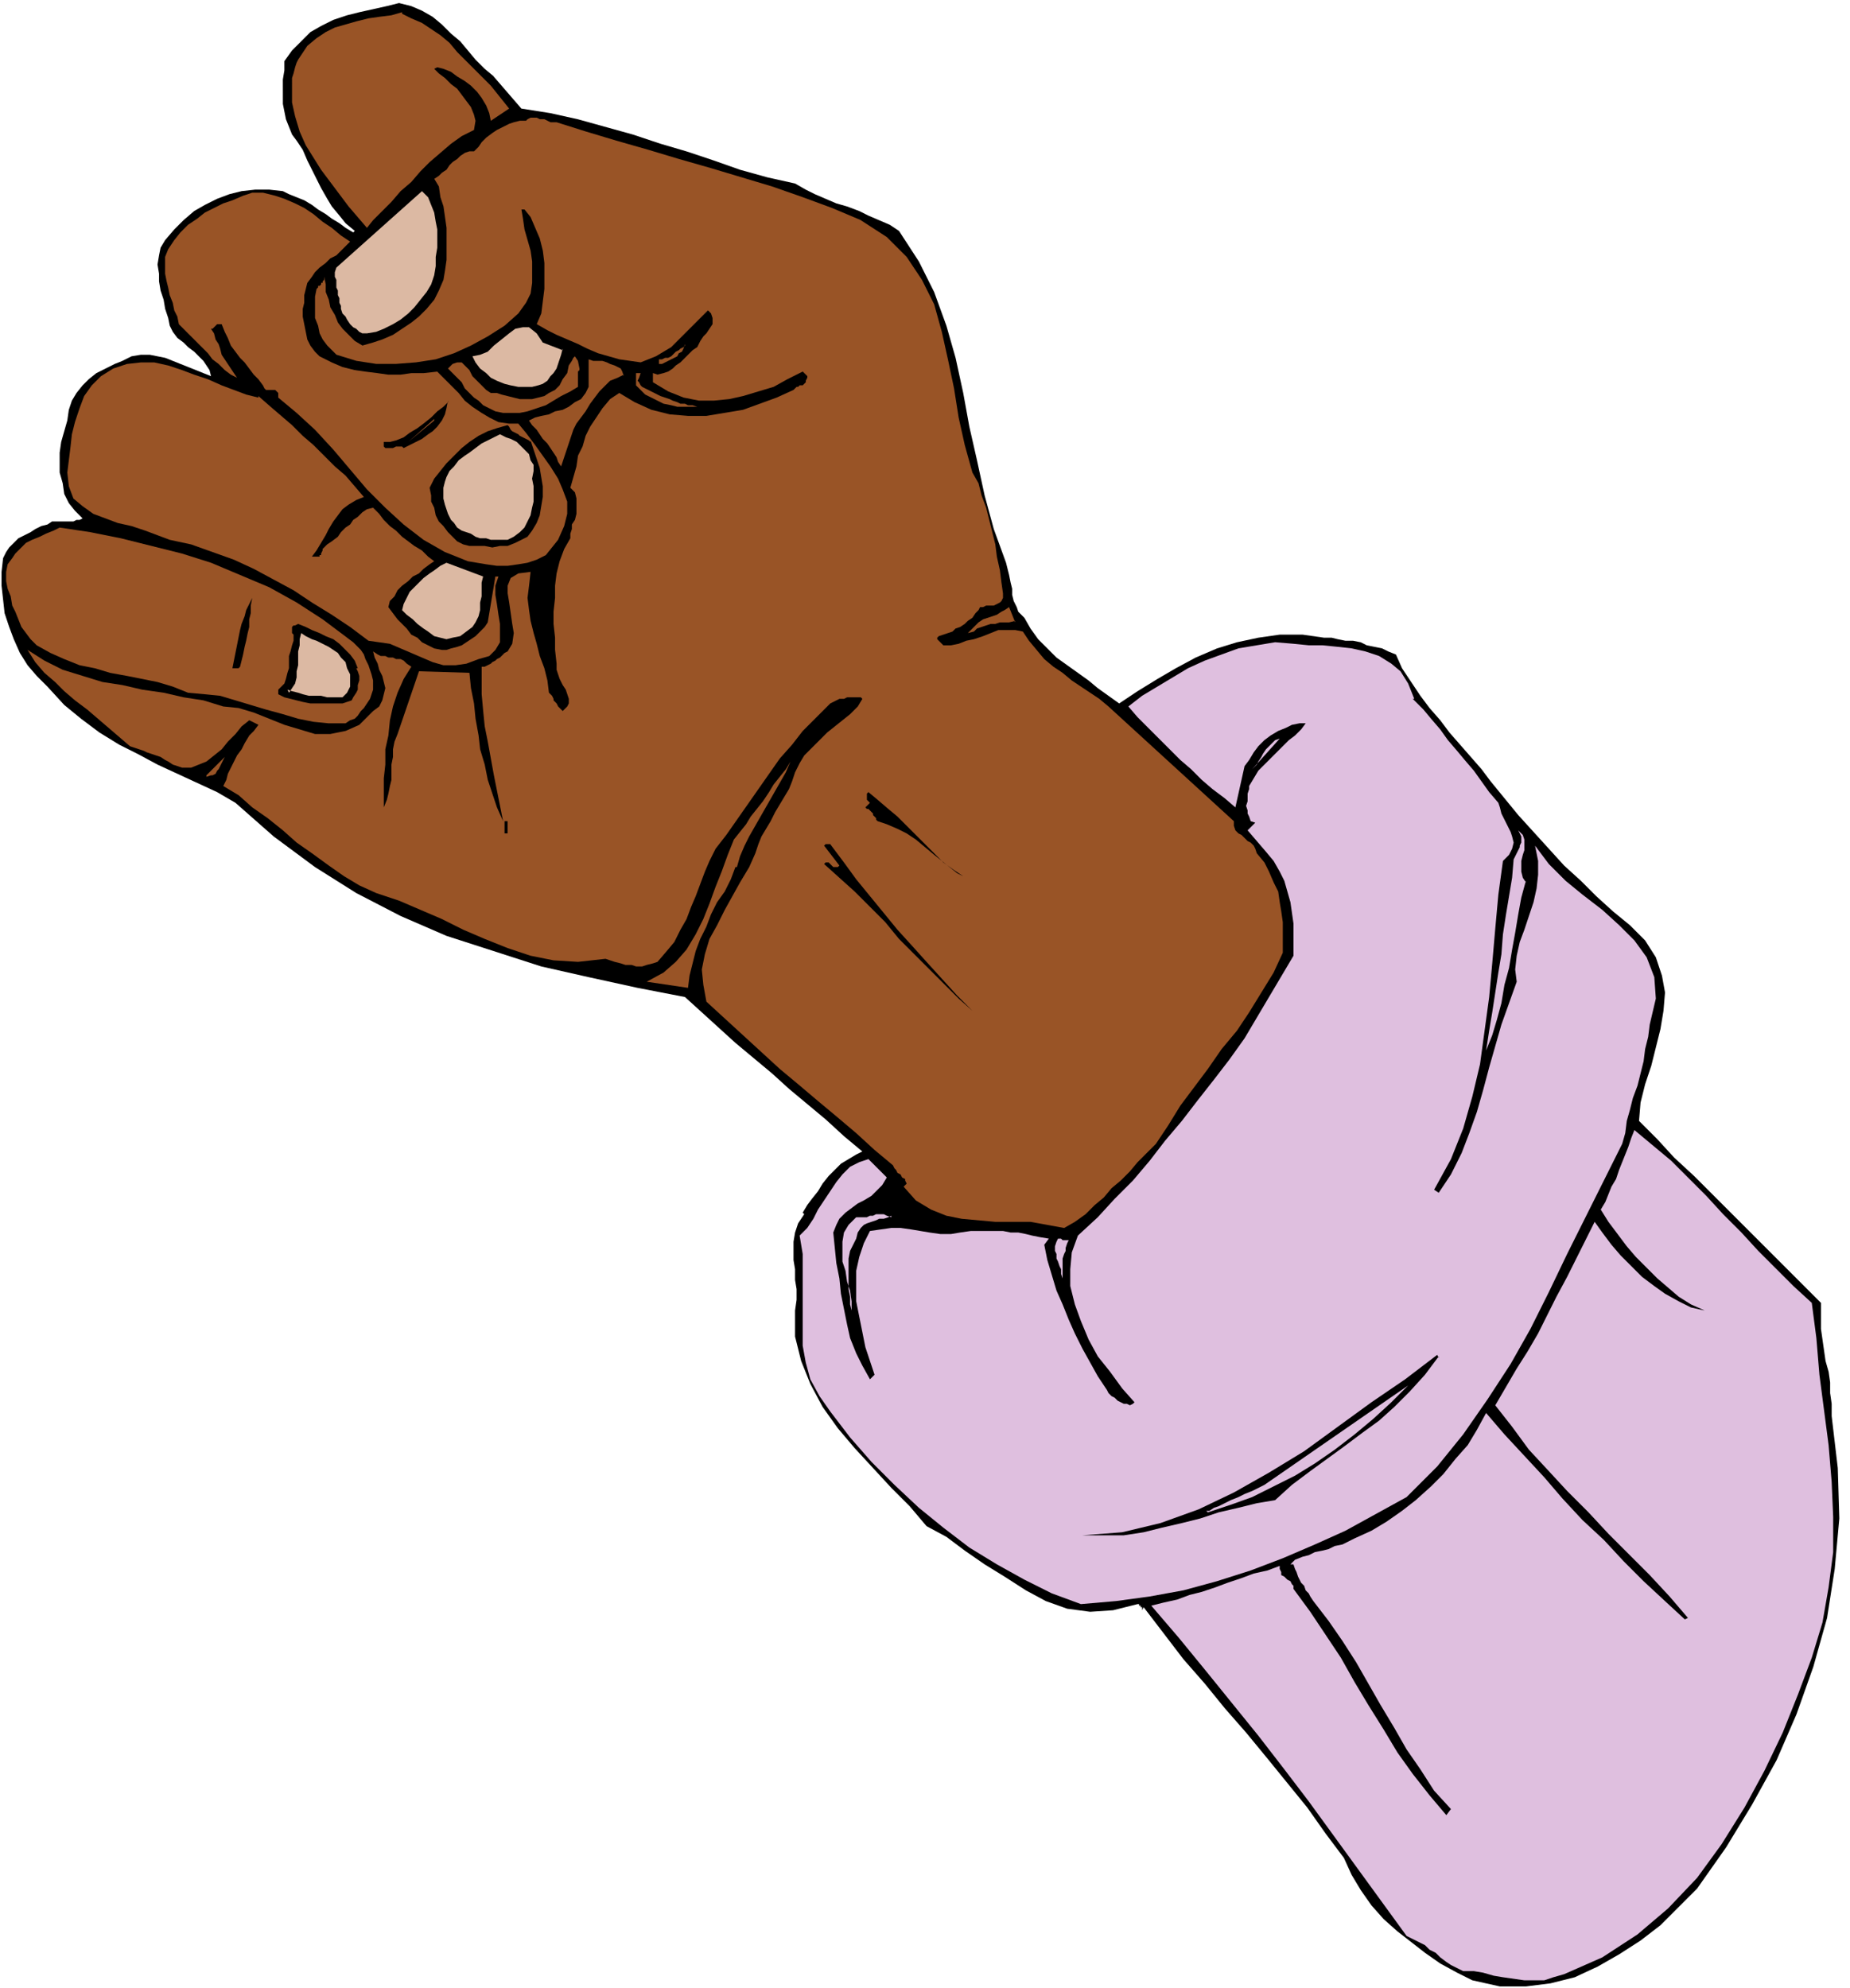 <svg xmlns="http://www.w3.org/2000/svg" fill-rule="evenodd" height="173.333" preserveAspectRatio="none" stroke-linecap="round" viewBox="0 0 1210 1300" width="161.333"><style>.pen1{stroke:none}.brush2{fill:#000}.brush3{fill:#995426}.brush4{fill:#dcb9a3}.brush5{fill:#dfbfdf}</style><path class="pen1 brush2" fill-rule="nonzero" d="m322 49 19 22 19 3 18 4 18 5 18 5 18 6 17 5 18 6 17 6 18 5 18 4 7 4 6 3 7 3 7 3 7 2 8 3 6 3 7 3 7 3 6 4 13 20 10 20 8 22 6 21 5 23 4 22 5 22 5 23 6 22 8 22 1 4 1 4 1 5 1 4v4l1 4 2 4 1 3 2 2 2 2 4 7 5 7 6 6 6 6 7 5 7 5 7 5 6 5 7 5 7 5 12-8 13-8 12-7 13-7 14-6 13-4 14-3 14-2h15l14 2h5l4 1 5 1h5l5 1 4 2 5 1 5 1 4 2 5 2 4 9 6 9 6 9 6 8 7 8 6 8 7 8 7 8 7 8 6 8 9 11 9 11 10 11 10 11 10 11 11 10 10 10 11 10 11 9 10 10 7 11 4 12 2 11-1 12-2 12-3 12-3 12-4 12-3 12-1 12 12 12 11 12 13 12 12 12 12 12 12 12 12 12 12 12 12 12 11 11v17l1 7 1 7 1 7 2 7 1 7v7l1 7v8l4 34 1 33-3 33-5 32-9 32-11 31-13 30-16 29-17 28-19 27-12 12-12 12-13 10-14 9-14 8-15 7-16 4-16 2h-17l-18-4-10-5-11-6-10-7-9-7-9-7-9-8-8-9-7-10-6-10-5-11-12-16-12-17-13-16-13-16-14-17-14-16-13-16-14-16-13-17-13-17-1 2v-2h-1v-1h-1v-1h-1l-16 4-15 1-15-2-14-5-13-7-14-9-13-8-13-9-12-9-13-7-11-13-12-12-12-13-12-13-11-13-10-14-8-15-6-15-4-16v-17l1-7v-7l-1-6v-7l-1-6v-12l1-6 2-6 4-6-1-1 3-5 3-4 4-5 3-5 4-5 4-4 4-4 5-3 5-3 4-2-12-10-12-11-12-10-12-10-11-10-12-10-12-10-11-10-11-10-11-10-31-6-32-7-31-7-31-10-31-10-30-13-29-15-27-17-27-20-25-22-12-7-13-6-13-6-13-6-13-7-12-6-13-8-12-9-11-9-11-12-7-7-6-7-5-8-4-9-3-8-3-9-1-9-1-9v-9l1-9 2-4 2-3 3-3 3-3 4-2 4-2 3-2 4-2 4-1 3-2h14l2-1h2l2-1-5-5-4-5-3-6-1-7-2-7v-13l1-7 2-7 2-7 1-7 2-6 3-5 4-5 4-4 5-4 6-3 6-3 5-2 6-3 6-1h6l5 1 5 1 5 2 5 2 5 2 5 2 5 2 5 2-1-4-2-3-2-3-3-3-3-3-4-3-3-3-4-3-3-4-2-4-1-5-2-6-1-6-2-6-1-6v-5l-1-6 1-6 1-5 3-5 6-7 6-6 7-6 7-4 8-4 8-3 8-2 9-1h9l9 1 4 2 5 2 5 2 5 3 4 3 5 3 4 3 5 3 4 3 5 3 1-1-6-5-4-5-5-6-3-5-4-7-3-6-3-6-3-6-3-7-4-6-3-4-2-5-2-5-1-5-1-5V52l1-6v-6l5-7 6-6 6-6 7-4 8-4 9-3 8-2 9-2 9-2 8-2 8 2 7 3 7 4 6 5 6 6 6 5 5 6 5 6 6 6 6 5z"/><path class="pen1 brush3" fill-rule="nonzero" d="m263 9 6 3 7 3 6 4 6 4 6 5 5 6 6 6 5 5 6 6 5 5 12 15-12 8-1-5-2-5-3-5-3-4-4-4-4-3-5-3-4-3-5-2-4-1-2 1 3 3 4 3 4 4 4 3 3 4 3 4 3 4 2 5 1 4-1 6-8 4-7 5-7 6-7 6-6 6-6 7-7 6-6 7-6 6-6 6-4 5-6-7-6-7-6-8-6-8-6-8-5-8-5-8-4-9-3-10-2-9V51l1-3 1-4 1-3 1-2 2-3 4-6 6-5 6-4 6-3 7-2 7-2 8-2 7-1 8-1 7-2v2zm300 135 17 11 13 13 10 15 8 16 5 18 4 18 4 19 3 19 4 18 5 18 4 7 2 8 3 8 2 8 2 8 2 8 1 8 2 9 1 8 1 7v3l-1 2-1 1-2 1-2 1h-5l-2 1h-2l-1 2-2 2-2 3-3 2-2 2-3 2-3 1-2 2-3 1-3 1-3 1-1 1v1l1 1 1 1 1 1 1 1h5l5-1 5-2 5-1 6-2 5-2 5-2h11l5 1 4 6 5 6 5 6 6 5 6 4 6 5 6 4 6 4 6 4 6 5 82 75v3l1 3 2 2 2 1 2 2 2 2 2 1 2 2 1 2 1 3 5 6 3 6 3 7 3 6 1 7 1 6 1 7v20l-6 13-8 13-8 13-8 12-10 12-9 13-9 12-9 12-8 13-8 12-6 6-6 6-5 6-6 6-6 5-5 6-6 5-6 6-7 5-7 4-11-2-11-2h-23l-11-1-11-1-10-2-10-4-10-6-8-9 1-1 1-1-1-2v-1l-2-1-1-2-2-1-1-2-1-1-1-2-12-10-12-11-13-11-12-10-13-11-12-10-12-11-12-11-12-11-12-11-2-11-1-10 2-10 3-10 5-9 5-10 5-9 5-9 6-10 4-9 2-6 2-5 3-5 3-5 3-6 3-5 3-5 3-5 2-5 2-6 3-6 3-5 5-5 5-5 5-5 5-4 5-4 5-4 5-5 3-5-1-1h-9l-2 1h-3l-2 1-2 1-2 1-9 9-9 9-7 9-8 9-7 10-7 10-7 10-7 10-7 10-7 9-4 8-3 7-3 8-3 8-3 7-3 8-4 7-4 8-5 6-6 7-3 1-4 1-3 1h-4l-3-1h-4l-3-1-4-1-3-1-3-1-18 2-16-1-15-3-15-5-15-6-14-6-14-7-14-6-14-6-15-5-11-5-10-6-10-7-11-8-10-7-9-8-10-8-10-7-9-8-10-6 2-4 1-4 2-4 2-4 2-4 3-4 2-4 3-5 3-3 3-4-6-3-5 4-4 5-5 5-4 5-5 4-5 4-5 2-5 2h-6l-6-2-3-2-2-1-3-2-3-1-3-1-3-1-2-1-3-1-3-1-3-1-7-6-7-6-7-6-7-6-8-6-7-6-6-6-7-6-6-7-5-8 11 7 12 6 13 4 13 4 13 2 13 3 14 2 13 3 13 2 13 4 10 1 10 3 10 4 10 4 10 3 10 3h10l10-2 9-4 9-9 4-3 2-4 1-4 1-4-1-4-1-4-2-4-1-4-2-4-1-4 3 2 2 1h3l2 1h3l2 1h3l2 1 2 2 3 2-5 8-4 9-3 9-2 9-1 10-2 9v10l-1 9v19l2-5 1-4 1-5 1-4v-10l1-5v-5l1-5 2-5 14-41 33 1 1 10 2 10 1 10 2 11 1 9 3 10 2 10 3 9 3 9 4 9-2-10-2-10-2-10-2-11-2-11-2-10-1-10-1-11v-18h2l2-1 2-1 1-1 2-1 1-1 2-1 1-1 2-2 2-1 3-5 1-7-1-6-1-7-1-7-1-6v-5l2-5 5-3 8-1-1 9-1 8 1 8 1 7 2 8 2 7 2 8 3 8 2 8 1 8 1 1 1 1 1 2v1l1 1 1 1 1 2 1 1 1 1 1 1 3-3 1-2v-3l-1-3-1-3-2-3-2-4-1-3-1-3v-4l-1-9v-8l-1-9v-8l1-9v-8l1-8 2-8 3-8 4-7v-3l1-3v-3l2-3 1-4v-10l-1-4-3-3 2-7 2-7 1-7 3-6 2-7 3-6 4-6 4-6 5-6 6-4 10 6 11 5 12 3 12 1h12l12-2 12-2 11-4 11-4 11-5 1-1 1-1h1l1-1h2l1-1 1-1v-1l1-2v-1l-3-3-10 5-9 5-10 3-10 3-9 2-10 1h-10l-10-2-10-4-10-6v-6l3 1 4-1 3-1 3-2 2-2 3-2 3-3 2-2 3-3 3-2 1-2 1-2 2-3 2-2 2-3 2-3v-4l-1-3-2-2-4 4-4 4-4 4-4 4-4 4-4 4-5 3-5 3-5 2-5 2-7-1-7-1-7-2-7-2-7-3-6-3-7-3-7-3-6-3-7-4 3-7 1-8 1-8v-17l-1-8-2-8-3-7-3-7-4-5h-2l1 6 1 7 2 7 2 7 1 7v14l-1 7-3 6-5 7-9 8-11 7-11 6-11 5-12 4-13 2-13 1h-13l-13-2-13-4-3-3-3-3-3-4-2-4-1-5-2-5v-14l1-5 1-1v-1h1l1-1v-1h1v-1l1-1v-2l1 5v5l2 5 1 5 3 5 2 5 3 4 4 4 4 4 5 3 7-2 6-2 7-3 6-4 6-4 5-4 5-5 5-6 3-6 3-7 1-6 1-7v-21l-1-7-1-7-2-6-1-7-3-5 3-2 2-2 3-2 2-3 2-2 3-2 2-2 3-2 3-1h3l3-3 2-3 3-3 4-3 3-2 4-2 4-2 3-1 4-1h4l1-1 2-1h4l2 1h3l2 1 2 1h4l19 6 20 6 21 6 20 6 21 6 20 6 20 6 20 7 19 7 19 8z"/><path class="pen1 brush4" fill-rule="nonzero" d="m284 180-2 6-3 5-4 5-4 5-4 4-5 4-5 3-6 3-5 2-6 1h-3l-2-1-2-2-2-1-2-2-2-3-1-2-2-2-1-3v-2l-1-2v-3l-1-2v-3l-1-2v-5l-1-2v-3l1-3 56-50 4 4 2 5 2 5 1 6 1 5v12l-1 6v6l-1 6z"/><path class="pen1 brush3" fill-rule="nonzero" d="m229 158-3 3-3 3-3 3-4 2-3 3-4 3-3 3-2 3-3 4-1 4-1 4v5l-1 4v5l1 5 1 5 1 5 2 4 3 4 3 3 8 4 7 3 8 2 7 1 8 1 7 1h8l7-1h8l9-1 4 4 5 5 5 5 4 5 5 4 6 4 5 3 6 3 7 1h6l5 6 6 8 5 7 5 7 5 8 3 7 3 8v8l-2 8-4 9-4 5-4 5-6 3-6 2-6 1-7 1h-7l-7-1-6-1-6-1-15-6-14-8-13-10-12-11-12-12-11-13-11-13-12-13-12-11-12-10v-3l-1-1-1-1h-6l-1-1-1-2-3-4-3-3-3-4-3-4-3-3-3-4-3-4-2-5-2-4-2-5h-3l-1 1-1 1-1 1h-1l2 3 1 4 2 3 1 3 1 4 2 3 2 3 2 3 2 3 2 3-4-2-4-3-4-4-4-3-3-4-4-4-4-4-3-3-4-4-4-4-1-5-2-4-1-5-2-5-1-5-1-4-1-5v-11l2-5 4-6 4-5 5-5 6-4 5-4 6-3 6-3 6-2 7-3 6-2h7l8 2 6 2 7 3 6 3 6 4 6 5 6 4 6 5 6 4z"/><path class="pen1 brush4" fill-rule="nonzero" d="m368 228-1 4-1 3-1 3-1 3-2 3-2 2-2 3-3 2-3 1-4 1h-9l-5-1-4-1-5-2-4-2-3-3-4-3-3-4-2-4 5-1 5-2 4-4 5-4 5-4 4-3 5-1h4l5 4 4 6 13 5z"/><path class="pen1 brush3" fill-rule="nonzero" d="m448 225-1 3-1 2-2 1-1 2-2 1-2 1-2 1-2 1-2 1h-2v-3h2l2-1h2l2-1 2-2 1-1 2-1 1-1 2-1 1-1zm-69 16v1l-1 1v10l-5 3-6 3-5 3-5 3-6 2-6 2-5 1h-11l-5-1-4-2-4-2-3-3-3-2-3-3-3-3-2-4-3-3-3-3-3-3 3-3 3-1h3l2 2 3 3 2 4 3 3 3 3 3 3 3 2h4l3 1 4 1 4 1 4 1h8l4-1 4-1 3-2 4-2 3-3 2-4 3-4 1-5 2-3 1-2 1-1 2 3 1 5zm-210 18 8 7 7 6 7 6 7 7 7 6 7 7 7 7 7 6 6 7 6 7-5 2-5 3-4 3-3 4-3 4-3 5-2 4-3 5-3 5-3 4h5v-1h1v-1l1-2v-1l1-1 2-2 3-2 4-3 2-3 3-3 3-2 2-3 3-2 3-3 3-2 4-1 4 4 3 4 4 4 4 3 4 4 4 3 4 3 5 3 4 4 4 3-3 2-4 3-3 3-4 2-3 3-4 3-3 3-2 4-3 3-1 4 3 4 3 4 3 3 3 3 3 4 4 2 3 3 4 2 4 2 5 1h3l3-1 4-1 3-1 3-2 3-2 3-2 3-3 3-3 2-3 5-30h2l-2 6v6l1 6 1 7 1 6v12l-3 5-4 4-7 2-8 3-7 1h-8l-7-2-7-3-7-3-7-3-7-3-7-1-7-1-12-9-12-8-13-8-12-8-13-7-13-7-13-6-14-5-14-5-14-3-8-3-8-3-9-3-9-2-8-3-8-3-7-5-6-5-3-8-1-9 1-8 1-8 1-9 2-8 3-9 3-8 5-7 6-6 8-5 9-3 9-1h9l9 2 9 3 8 3 9 3 9 4 8 3 8 3 8 2z"/><path class="pen1 brush3" fill-rule="nonzero" d="m408 245-4 2-5 2-3 3-4 4-3 4-3 4-3 5-3 4-3 4-2 4-8 24-2-3-1-3-2-3-2-3-2-3-3-3-2-3-2-3-3-3-2-3 4-2 4-1 5-1 4-2 5-1 4-2 4-3 4-2 3-4 2-4v-18l3 1h6l3 1 2 1 3 1 2 1 2 1 1 2 1 3zm11-1-1 3-1 2 1 1 1 2 1 1 2 1 2 1 2 1 2 1 2 1 2 1 3 1 3 1 2 1 3 1 2 1h3l2 1h3l3 1h-13l-4-1-5-1-4-2-4-2-4-2-3-3-3-3v-8h3z"/><path class="pen1 brush2" fill-rule="nonzero" d="m293 262-1 5-1 4-2 4-3 4-3 3-3 2-4 3-4 2-4 2-4 2-1-1h-4l-2 1h-5l-1-1v-3h4l4-1 5-2 4-3 5-3 4-3 5-4 4-4 4-3 3-3z"/><path class="pen1 brush3" fill-rule="nonzero" d="m284 274-17 15 17-14z"/><path class="pen1 brush2" fill-rule="nonzero" d="m347 288 2 6 2 6 2 6 1 6 1 6v7l-1 6-1 6-2 5-3 5-3 4-4 2-4 2-5 2h-5l-5 1-5-1h-10l-4-1-4-2-3-3-3-3-3-4-3-3-2-4-1-5-2-4v-4l-1-5 3-6 4-5 4-5 5-5 5-5 5-4 6-4 6-3 6-2 7-2 1 1 1 2 1 1 2 1 2 1 1 1 2 1 2 1 2 1 1 1z"/><path class="pen1 brush4" fill-rule="nonzero" d="m348 313 1 5v10l-1 4-1 5-2 4-2 4-3 3-4 3-4 2h-11l-3-1h-4l-3-1-3-2-3-1-3-1-3-2-2-3-2-2-2-4-1-3-1-3-1-4v-7l1-4 1-3 2-4 3-3 3-4 4-3 3-2 4-3 4-3 4-2 4-2 4-2 4 2 3 1 4 2 3 3 2 2 3 3 1 4 2 3v4l-1 5z"/><path class="pen1 brush3" fill-rule="nonzero" d="m227 417 4 3 2 2 3 3 2 3 1 3 2 4 1 3 1 3 1 4v6l-1 3-1 3-2 3-2 3-2 2-2 3-2 2-3 1-3 2h-11l-10-1-10-2-10-3-11-3-10-3-10-3-10-3-10-1-11-1-10-4-10-3-10-2-10-2-11-2-10-3-10-2-10-4-9-4-9-5-4-4-3-4-3-4-2-5-2-5-2-4-1-6-2-5-1-5v-6l1-5 3-4 2-3 4-4 3-3 4-2 5-2 4-2 5-2 4-2 20 3 20 4 20 5 20 5 19 6 19 8 19 8 18 10 17 11 16 12z"/><path class="pen1 brush4" fill-rule="nonzero" d="m316 377-1 4v9l-1 4v5l-1 4-2 4-2 3-4 3-4 3-5 1-4 1-4-1-4-1-4-3-3-2-4-3-3-3-4-3-3-3 1-4 2-4 2-4 3-3 3-3 3-3 4-3 3-2 4-3 4-2 24 9z"/><path class="pen1 brush2" fill-rule="nonzero" d="M157 435v1l-1 1h-4l1-5 1-5 1-5 1-5 1-5 1-4 2-5 1-4 2-4 2-4-1 5v5l-1 4v5l-1 4-1 5-1 4-1 5-1 4-1 4z"/><path class="pen1 brush3" fill-rule="nonzero" d="m664 406-4 1h-6l-3 1h-3l-3 1-3 1-3 1-2 2-4 1 3-3 2-2 2-2 3-2 3-1 3-1 3-1 3-2 2-1 3-2 4 10z"/><path class="pen1 brush2" fill-rule="nonzero" d="m233 437 1 2 1 3v3l-1 3v3l-1 2-2 3-1 2-3 1-3 1h-21l-5-1-4-1-4-1-4-1-4-2v-3l2-2 2-2 1-3 1-4 1-3v-8l1-3 1-4 1-3v-4l-1-1v-4l1-1h1l2-1 5 2 4 2 5 2 4 2 5 2 4 3 4 4 3 3 3 4 2 5z"/><path class="pen1 brush4" fill-rule="nonzero" d="m227 437 1 2 1 2v8l-1 2-1 2-1 1-2 2h-10l-4-1h-8l-4-1-3-1-4-1-3-1 1 2 2-3 2-3 1-4v-4l1-4v-9l1-4v-4l1-4 3 2 4 2 3 1 4 2 4 2 3 2 3 2 2 3 3 3 1 4z"/><path class="pen1 brush5" fill-rule="nonzero" d="m924 457 7 7 5 6 6 7 5 7 6 7 5 6 6 7 5 7 5 7 6 7 1 3 1 4 2 4 2 4 2 4 1 3 1 4-1 4-2 4-4 4-3 22-2 22-2 23-2 22-3 22-3 22-5 21-6 21-8 20-11 20 3 2 8-12 7-14 5-13 5-14 4-14 4-15 4-14 4-14 5-14 5-14-1-8 1-9 2-9 3-8 3-9 3-9 2-9 1-9v-9l-2-10 9 12 11 11 11 9 13 10 11 10 10 10 8 11 5 13 1 14-4 17-1 8-2 8-1 8-2 8-2 8-3 8-2 8-2 7-1 8-2 7-12 24-12 24-12 24-12 25-12 24-13 23-15 23-16 23-17 21-20 20-20 11-20 11-20 9-21 9-21 8-22 7-22 6-22 4-22 3-23 2-19-7-18-9-18-10-18-11-17-13-16-13-16-15-15-15-14-16-13-17-7-10-6-11-3-11-2-11v-60l-2-12 5-5 4-6 3-6 4-6 4-6 4-6 4-5 5-5 6-3 6-2 12 12-3 5-4 4-3 3-5 3-4 2-4 3-4 3-4 4-2 4-2 5 1 10 1 10 2 10 1 10 2 10 2 10 2 9 4 10 4 8 5 9 3-3-3-9-3-9-2-10-2-10-2-10v-20l2-9 3-9 4-8 7-1 7-1h6l7 1 6 1 6 1 7 1h7l6-1 7-1h21l5 1h5l5 1 4 1 5 1 6 1-3 4 2 10 3 10 3 10 4 9 4 10 4 9 5 10 5 9 5 9 6 9 1 2 2 2 2 1 2 2 2 1 2 1h2l2 1 2-1 1-1-8-9-8-11-8-10-6-11-5-12-4-11-3-12v-11l1-11 4-11 13-12 11-12 12-12 11-13 10-13 11-13 10-13 11-14 10-13 10-14 32-54v-21l-1-7-1-7-2-7-2-7-3-6-4-7-5-6-12-14 5-5-3-1-1-3-1-2v-2l-1-3 1-3v-5l1-3v-2l3-5 3-5 4-4 4-4 4-4 4-4 4-4 4-3 4-4 3-4h-4l-5 1-4 2-5 2-5 3-4 3-4 4-3 4-3 5-3 4-6 27-7-6-8-6-7-6-7-7-7-6-7-7-7-7-7-7-7-7-6-7 9-7 10-6 10-6 10-6 11-5 11-4 11-4 12-2 12-2 12 1 10 1h9l10 1 9 1 9 2 9 3 8 5 6 5 5 8 4 10z"/><path class="pen1 brush5" fill-rule="nonzero" d="m819 503 1-1 2-2 1-2 2-3 1-2 2-3 2-2 2-2 2-2 3-1-18 20z"/><path class="pen1 brush3" fill-rule="nonzero" d="m135 507 13-13-1 1-1 2-1 2-1 2-1 2-1 1-1 2-2 1h-1l-3 1zm346 60-3 8-4 8-5 7-4 8-3 8-4 8-3 8-2 8-2 8-1 8-27-4 11-6 8-7 7-8 6-10 5-10 4-10 4-11 4-10 4-11 4-10 4-5 4-5 3-5 4-5 4-5 4-6 3-5 4-5 4-5 3-5-3 7-4 7-4 7-4 7-4 7-4 7-4 7-3 6-3 7-2 7z"/><path class="pen1 brush2" fill-rule="nonzero" d="m630 573-4-2-5-4-5-4-5-4-6-5-6-5-6-4-6-3-7-3-6-2-1-1v-1l-1-1-1-1v-1l-1-1-1-1-1-1h-1l-1-1 3-3-1-1-1-1v-4l1-1 6 5 7 6 6 5 6 6 6 6 6 6 6 6 6 6 7 5 6 4zm-300-36h2v8h-2v-8z"/><path class="pen1 brush5" fill-rule="nonzero" d="m998 576-3 11-2 11-2 12-2 11-2 12-3 11-2 12-3 11-3 10-4 10 2-13 2-12 2-13 2-13 2-12 1-13 2-13 2-12 2-12 1-12 1-2 1-2 1-2 1-2v-1l1-2v-4l-1-2-1-2 3 3 1 3v7l-1 3-1 4v7l1 4 2 3z"/><path class="pen1 brush2" fill-rule="nonzero" d="m543 552 9 12 8 11 9 11 9 11 9 11 10 11 9 10 10 11 10 11 10 10-9-8-10-10-9-9-10-10-10-10-9-11-10-10-10-10-10-9-10-9 1-1h2l1 1 1 1 1 1h3l1-1-10-13 1-1h3z"/><path class="pen1 brush5" fill-rule="nonzero" d="m1185 852 3 23 2 24 3 23 3 23 2 24 1 23v23l-3 23-4 23-7 23-9 24-10 25-12 25-13 24-15 24-16 22-19 20-20 17-23 15-25 11-7 2-6 2h-13l-7-1-7-1-6-1-7-2-6-1h-7l-4-2-4-2-3-2-4-3-3-3-4-2-3-3-4-2-4-2-4-2-16-22-16-22-16-22-16-22-16-21-17-22-17-21-17-21-18-22-18-21 8-2 9-2 8-3 8-2 9-3 8-3 9-3 8-3 9-2 8-3v2l1 2v2l2 1 1 1 1 1 2 1 1 2 1 1v2l11 15 10 15 10 15 9 16 9 15 10 16 9 15 10 14 11 14 11 13 3-4-11-12-9-14-9-13-8-14-9-15-8-14-8-14-9-14-9-13-10-13-2-3-1-2-2-2-1-3-2-2-1-2-1-2-1-3-1-2-1-3h-2l3-3 5-2 4-1 4-2 5-1 4-1 4-2 5-1 4-2 4-2 11-5 10-6 10-7 9-7 10-9 8-8 8-10 8-9 6-10 6-11 12 14 13 14 13 14 12 14 13 14 14 13 13 14 13 13 14 13 13 12 2-1-12-14-13-14-14-14-13-13-13-14-14-14-12-13-13-14-11-15-11-14 7-12 7-12 7-11 7-12 6-12 6-12 7-13 6-12 6-12 6-12 5 7 6 8 6 7 7 7 7 7 8 6 7 5 9 5 8 4 9 2-9-4-8-5-7-6-7-6-7-7-7-7-6-7-6-8-6-8-5-8 3-5 2-5 2-5 3-5 2-6 2-5 2-5 2-5 2-6 2-5 12 10 12 10 12 12 11 11 11 12 12 12 11 12 12 12 11 11 12 11zm-602-57-2 1-3 1h-3l-2 1-3 1-3 1-2 1-2 2-2 3-1 4-2 4-2 4-1 5v20l1 5v5l1 4v-6l-1-7-2-6-1-7-2-6v-13l1-6 3-5 5-5h7l2-1h2l2-1h5l2 1 3 1zm116 16-1 2-1 3v2l-1 2-1 3v13l-1-3v-3l-1-2-1-3-1-2v-3l-1-2v-3l1-3 1-2h2l1 1h5z"/><path class="pen1 brush2" fill-rule="nonzero" d="m941 887-9 12-10 11-10 10-10 9-11 8-12 9-11 8-11 8-12 9-11 10-12 2-12 3-13 3-12 4-12 3-13 3-12 3-13 2h-27l26-2 25-6 25-9 23-11 23-13 23-14 22-16 22-16 22-15 21-16 1 2z"/><path class="pen1 brush5" fill-rule="nonzero" d="M789 988h2l3-2 3-1 4-2 4-2 5-2 4-2 5-2 4-2 4-2 94-65-11 11-12 11-12 10-13 10-13 9-13 8-14 7-14 7-14 5-15 5z"/></svg>
